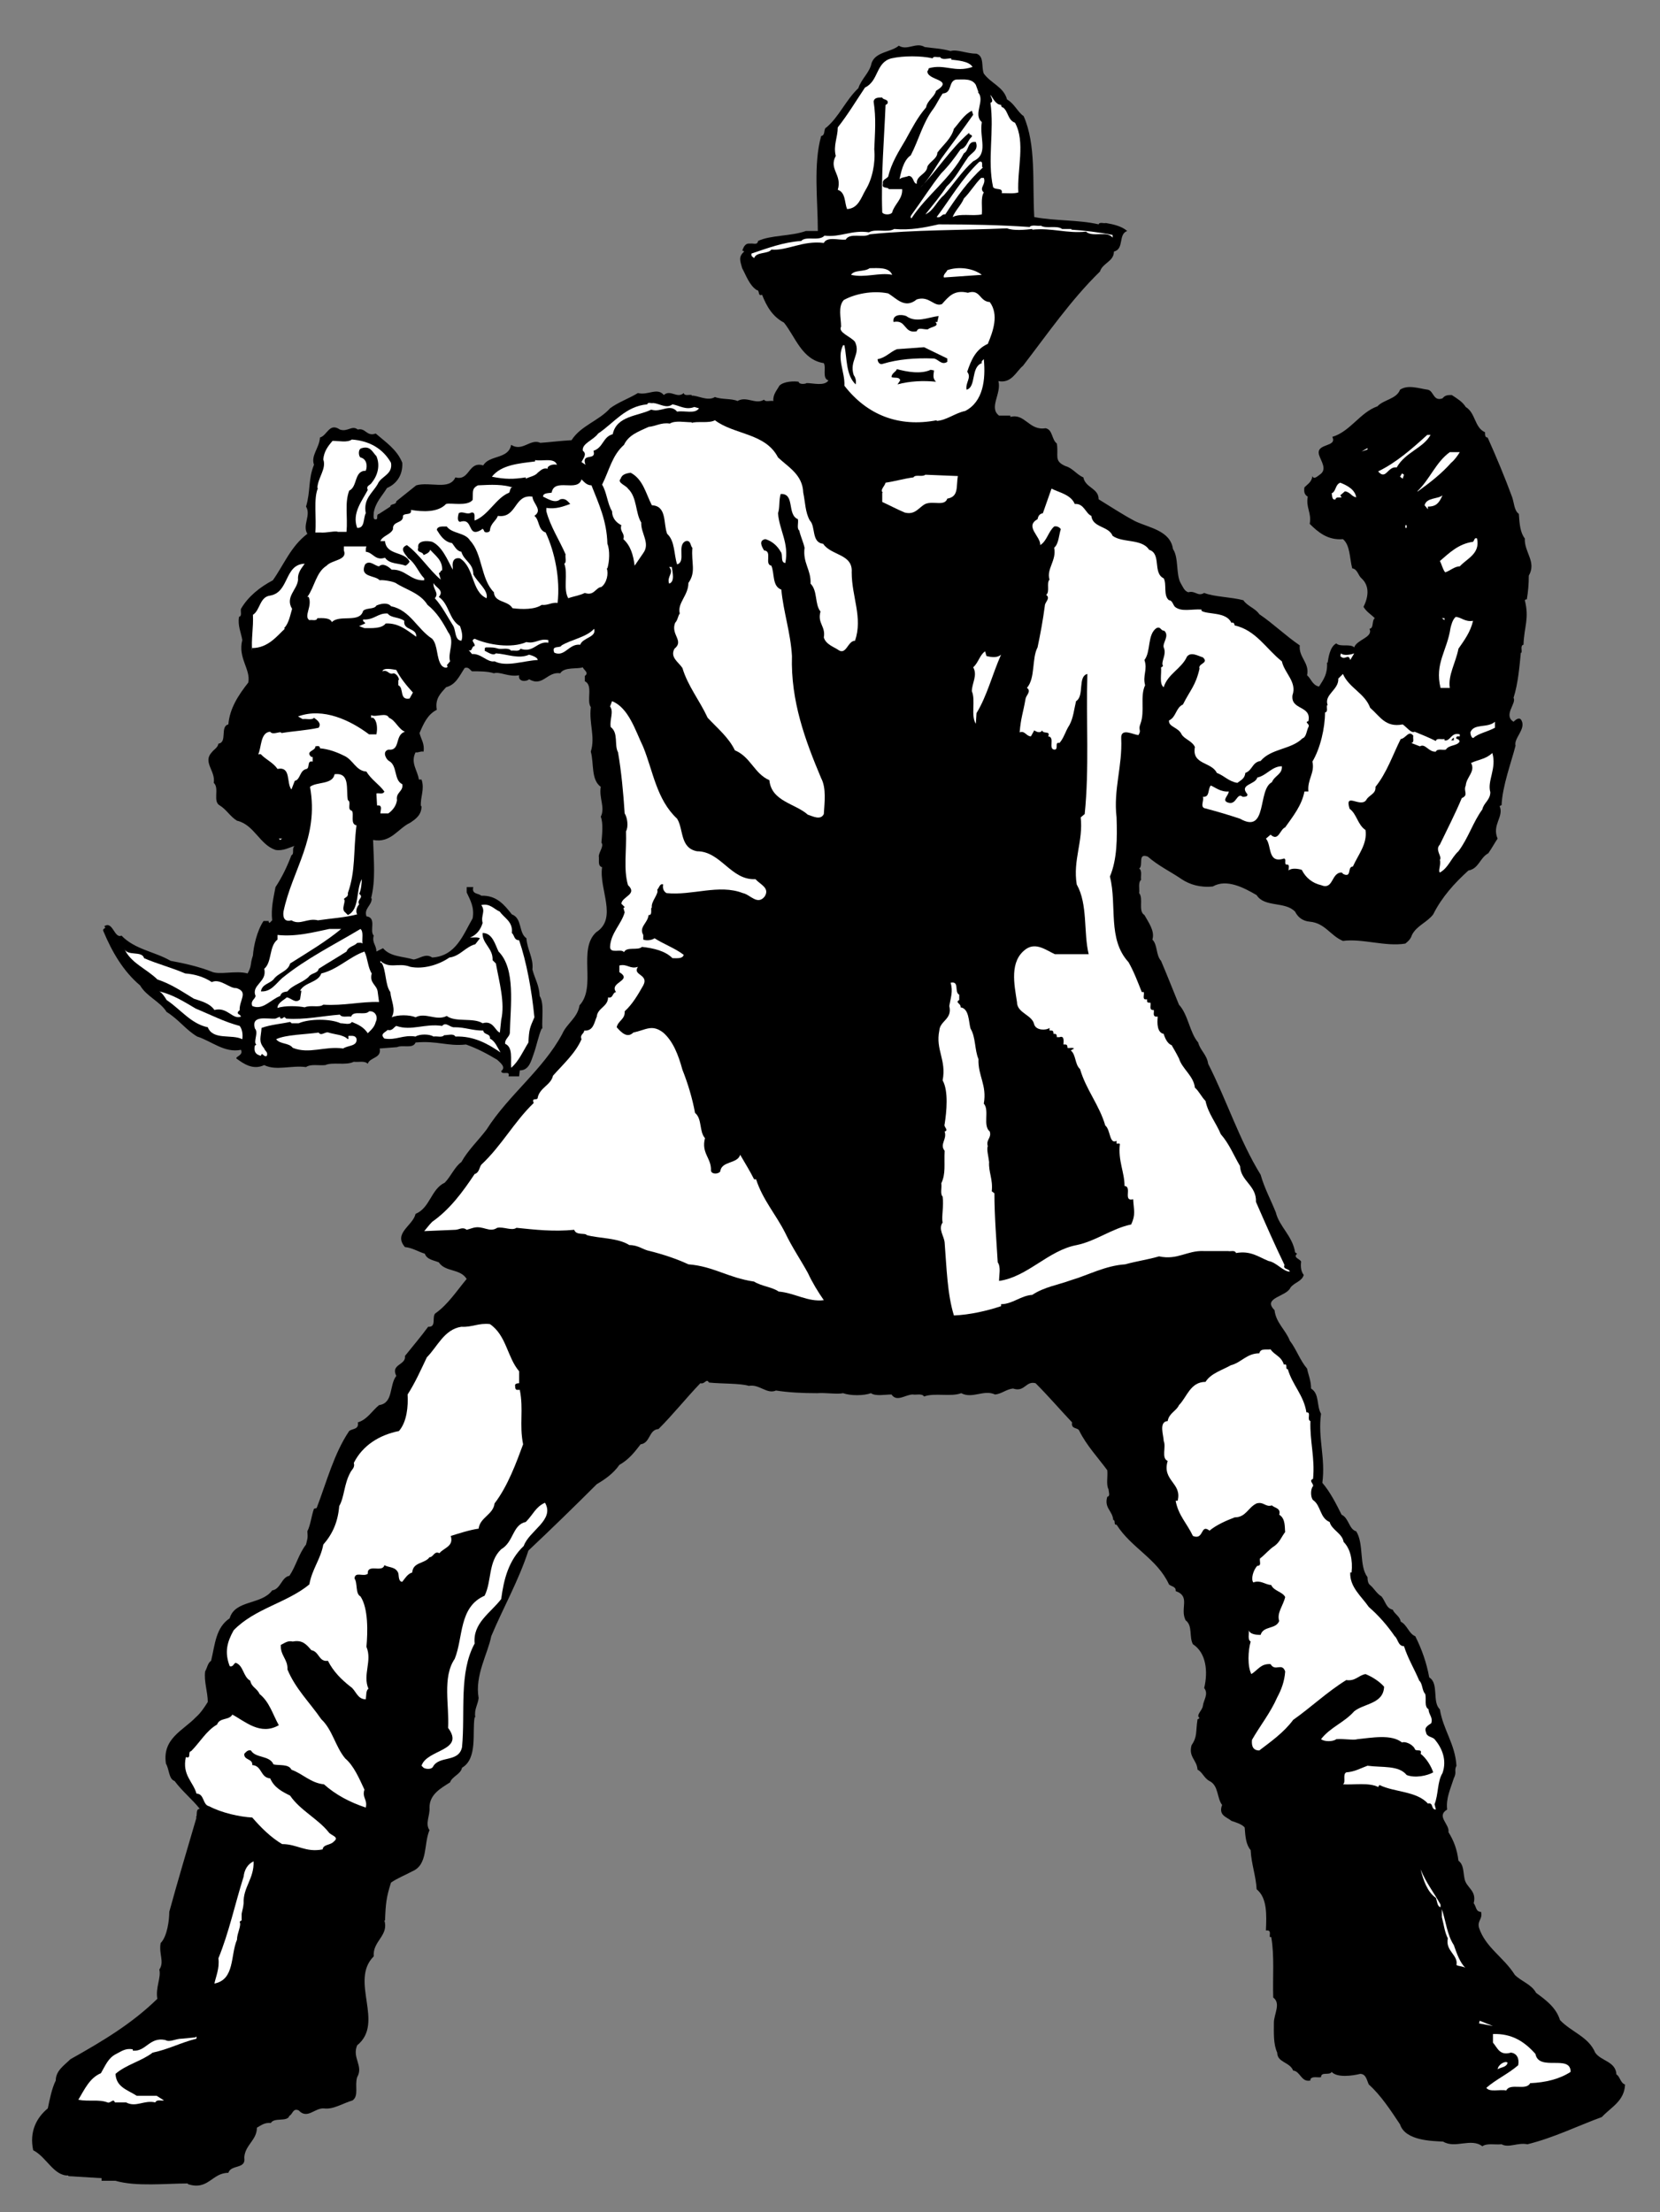 <?xml version="1.0" encoding="UTF-8" standalone="no"?>
<svg
   xmlns:dc="http://purl.org/dc/elements/1.1/"
   xmlns:cc="http://creativecommons.org/ns#"
   xmlns:rdf="http://www.w3.org/1999/02/22-rdf-syntax-ns#"
   xmlns:svg="http://www.w3.org/2000/svg"
   xmlns="http://www.w3.org/2000/svg"
   viewBox="0 0 333.333 444"
   height="444"
   width="333.333"
   xml:space="preserve"
   id="svg2"
   version="1.1"><rect x="0" y="0" width="333.333" height="444" fill="#808080" stroke="none"/><defs
     id="defs6" /><g
     transform="matrix(1.333,0,0,-1.333,0,444)"
     id="g10"><g
       transform="scale(0.1)"
       id="g12"><path
         id="path14"
         style="fill:#000000;fill-opacity:1;fill-rule:nonzero;stroke:none"
         d="m 1393,3260 c 14,-2 24,-2 39,-6 10,3 24,-4 39,-4 12,-4 7,-20 11,-30 11,-15 30,-20 35,-39 11,-6 16,-19 25,-25 19,-43 13,-99 16,-152 31,-6 67,-4 97,-11 1,4 8,1 11,2 12,-2 24,-5 32,-12 -14,-5 -4,-27 -20,-31 0,-15 -17,-17 -21,-30 -44,-43 -79,-94 -116,-142 -10,-8 -17,-27 -37,-23 5,-19 -15,-40 1,-52 h 17 v -2 c 22,6 28,-21 53,-17 11,-2 9,-17 17,-23 3,-19 -5,-26 13,-34 11,-3 17,-13 27,-17 3,-16 23,-16 23,-33 18,-11 36,-23 55,-33 21,-10 53,-14 57,-42 9,-13 4,-39 12,-52 3,-5 5,-11 11,-13 11,3 14,-7 24,-1 15,-6 40,-6 59,-11 6,-9 18,-12 24,-21 22,-15 39,-32 61,-47 -2,-18 15,-26 11,-45 6,-5 8,-15 18,-17 7,11 13,19 12,36 h 1 c 1,6 3,24 13,29 6,-6 21,0 27,-6 4,12 29,15 23,28 7,1 3,12 8,16 -6,6 -12,9 -17,17 7,14 10,31 -3,43 -5,4 -6,14 -14,15 -4,15 -3,35 -14,44 -23,-2 -38,11 -50,23 3,17 -6,24 -3,41 -5,3 -6,7 -5,14 5,5 11,8 12,17 2,-6 8,0 11,2 12,8 2,20 -1,30 -5,18 28,11 20,27 27,8 42,37 68,46 9,10 29,11 34,25 12,8 28,2 42,0 9,-2 8,-18 22,-13 4,5 8,5 14,5 9,-6 16,-10 21,-18 15,-9 13,-31 29,-38 0,-4 0,-8 4,-8 13,-29 26,-60 37,-90 3,-9 3,-20 10,-25 1,-15 2,-28 9,-37 -1,-21 18,-35 6,-56 0,-12 -1,-24 -3,-36 -1,1 -2,0 -3,-1 7,-28 -1,-39 -2,-67 -5,-1 -2,-8 -3,-12 h -1 c -2,-20 -4,-46 -11,-68 5,-8 -16,-26 0,-36 3,3 9,8 12,2 7,-13 -12,-27 -9,-38 -6,-24 -20,-61 -21,-90 -1,1 -2,-1 -3,-1 7,-16 -12,-28 -3,-49 -3,-4 -9,-15 -14,-22 -13,-7 -14,-23 -30,-26 -21,-19 -40,-40 -53,-66 -9,-12 -25,-17 -32,-31 -2,-6 -5,-9 -10,-13 -30,-5 -65,8 -94,4 -19,8 -27,27 -50,29 -11,1 -18,7 -22,15 -15,16 -46,6 -58,25 -19,11 -45,25 -66,13 -19,-2 -35,3 -47,11 -16,11 -35,20 -51,34 -16,6 -6,-14 -13,-18 5,-3 2,-12 3,-17 -5,-4 -2,-14 -3,-20 7,-8 -2,-27 8,-33 6,-11 16,-24 12,-37 8,-8 5,-23 13,-32 9,-21 18,-44 27,-66 14,-15 16,-42 29,-57 3,-12 13,-18 15,-32 28,-55 47,-115 79,-167 6,-21 15,-37 23,-57 5,-21 25,-35 29,-60 l 3,-2 c -7,-6 5,-8 6,-12 -1,-8 0,-15 4,-20 -3,-10 -14,-11 -20,-19 -6,-14 -43,-15 -24,-34 2,-19 17,-30 23,-46 10,-13 15,-29 26,-42 2,-10 6,-18 6,-30 13,-8 8,-26 15,-38 -5,-37 7,-66 2,-104 12,-14 21,-32 29,-48 11,-5 11,-22 22,-25 12,-19 4,-52 17,-69 0,-5 1,-10 4,-12 6,-5 10,-13 17,-17 6,-7 7,-18 17,-20 3,-7 11,-10 12,-18 10,-5 12,-18 22,-22 10,-20 17,-40 21,-62 15,-9 4,-37 16,-48 5,-31 23,-52 25,-85 -4,-8 1,-9 -4,-19 -5,-16 -12,-30 -10,-47 -17,-10 4,-22 2,-34 8,-13 13,-26 15,-43 8,-6 7,-16 9,-26 2,-15 19,-18 14,-38 4,-5 3,-13 11,-13 3,-11 -6,-13 -3,-24 10,-30 37,-44 54,-71 10,-10 25,-14 32,-27 15,-11 30,-22 36,-41 17,-18 43,-25 53,-49 9,-13 31,-13 32,-33 5,-2 6,-13 13,-15 -1,-25 -21,-34 -35,-49 -38,-14 -72,-31 -112,-41 -15,3 -28,-6 -39,0 -10,-1 -22,2 -29,-3 -17,13 -41,-4 -59,7 -16,1 -57,1 -65,26 -14,21 -29,44 -47,60 -3,6 -4,16 -13,16 -12,-3 -35,-6 -43,3 -3,-6 -16,1 -16,-8 -5,-1 -13,2 -16,-3 v -2 c -14,-3 -15,14 -26,15 -5,13 -24,12 -24,27 -6,13 -5,30 -5,45 0,13 11,29 -1,38 -1,30 2,63 -3,91 h -2 c -1,3 2,9 -3,10 h -3 c 1,24 2,49 -14,62 -1,20 -8,38 -9,59 -7,8 -8,20 -9,34 -4,5 -14,8 -20,10 -7,6 -20,8 -14,24 -8,10 -5,29 -19,36 -8,4 -11,14 -18,17 -1,15 -14,19 -9,37 9,13 6,20 9,39 1,0 2,1 3,2 -6,4 4,11 5,18 1,9 9,18 2,27 6,25 3,53 -17,66 -6,11 0,28 -11,36 -9,18 8,36 -15,44 1,7 -7,7 -10,10 -18,39 -57,55 -79,90 -5,-1 -1,7 -5,7 -1,14 -14,18 -9,35 5,1 2,7 2,11 -4,7 -1,19 -2,29 -14,19 -31,37 -42,59 -2,6 -13,2 -11,13 -18,19 -35,39 -55,59 -15,4 -16,-14 -34,-8 -10,-1 -17,-8 -27,-9 -17,8 -34,-7 -51,2 -16,-6 -40,1 -56,-5 -3,5 -12,2 -17,3 -11,0 -24,-12 -32,0 -10,0 -24,-3 -31,2 -11,-4 -31,-4 -42,0 -9,-2 -26,1 -39,0 -22,0 -43,1 -62,4 -14,-6 -25,10 -41,7 -13,4 -40,3 -60,5 -4,7 -6,-3 -13,-1 -22,-23 -41,-47 -63,-69 -15,-1 -12,-21 -27,-23 -10,-13 -18,-23 -32,-31 -9,-13 -22,-22 -34,-29 -33,-33 -69,-68 -103,-100 -15,-46 -38,-86 -56,-129 -5,-26 -25,-59 -19,-93 -1,-10 -7,-17 -5,-29 h -1 c -4,-22 5,-62 -19,-76 -2,-10 -15,-13 -18,-22 -14,-9 -31,-18 -31,-38 1,-12 -7,-24 0,-34 -9,-21 -2,-52 -26,-62 -11,-6 -22,-10 -32,-17 -7,-22 -8,-31 -9,-57 h -1 c 7,-23 -18,-31 -16,-54 -37,-37 17,-100 -25,-134 -8,-19 10,-31 0,-48 -4,-13 3,-28 -7,-35 -14,-4 -29,-14 -43,-12 -14,1 -25,-17 -38,-3 -9,4 -9,-6 -14,-8 -3,-10 -23,-2 -28,-11 -9,1 -14,-3 -21,-7 0,-19 -18,-26 -19,-45 3,-18 -20,-10 -24,-23 -25,0 -30,-27 -61,-17 v 1 c -33,0 -78,-5 -109,4 h -21 v 4 l -50,3 v 1 C 81,54 70,83 50,93 c -6,28 5,49 22,63 3,14 6,30 12,42 0,15 13,23 22,32 48,27 92,53 131,91 -3,17 6,32 3,44 8,12 -1,23 2,40 10,10 13,35 13,47 12,44 29,101 41,142 h -1 c 3,3 -1,13 6,13 -10,13 -27,27 -38,42 -9,3 -8,18 -13,26 -6,38 26,50 45,70 7,6 13,15 18,23 0,15 -6,31 -4,46 3,5 4,13 9,16 6,25 7,50 28,64 8,28 48,20 64,42 13,2 14,20 26,22 10,15 14,33 25,47 2,9 3,9 2,20 5,10 6,23 10,34 l 4,1 c 15,39 26,82 49,116 5,4 15,2 13,13 14,4 22,18 32,26 22,3 15,30 26,44 -9,18 15,16 13,30 12,15 24,29 35,44 14,-1 4,17 12,21 18,13 31,33 46,51 -10,16 -32,10 -42,25 -7,3 -18,4 -21,13 -10,3 -19,9 -30,10 -18,21 12,32 16,50 22,9 23,37 44,47 9,9 15,24 25,31 10,18 26,33 38,49 33,52 85,90 114,144 7,16 23,24 26,43 26,28 -3,84 25,110 33,21 4,65 9,98 -7,2 -4,10 -5,17 1,7 8,15 4,20 1,12 3,29 -1,39 7,14 -3,28 0,45 -15,11 -10,35 -15,53 7,23 -3,42 0,67 -7,10 4,33 -9,39 v 8 c 7,5 -2,9 -3,13 -8,-3 -28,1 -34,-9 -20,3 -26,-21 -47,-9 -4,-4 -17,-4 -15,6 -16,-3 -29,6 -38,3 -9,3 -22,3 -33,3 -3,2 -5,7 -11,5 -8,-12 -13,-25 -28,-29 -8,-9 -17,-17 -14,-34 -14,-7 -20,-21 -26,-35 2,-9 8,-16 6,-28 -5,1 -8,-2 -12,-1 -8,-16 3,-27 5,-41 h 4 c 5,-15 -2,-26 -1,-40 h 1 c 0,-13 -8,-19 -17,-25 -19,-9 -29,-31 -56,-26 1,-32 4,-60 -3,-88 h 1 c 0,-11 -12,-15 -8,-27 16,-2 4,-22 11,-29 -3,-11 4,-14 4,-24 l 10,5 c 11,-13 29,-12 46,-17 9,1 18,10 28,3 36,2 47,35 61,59 3,17 -4,28 -9,39 v 8 h 10 c -3,-11 8,-9 12,-13 23,1 35,-14 46,-28 16,-6 10,-28 22,-36 1,-17 11,-30 9,-47 4,-15 10,-23 11,-40 7,-11 3,-33 4,-49 h -1 c -4,-8 -8,-27 -12,-38 -4,-11 -7,-25 -21,-25 l -1,-9 h -16 c 3,10 -10,1 -11,8 8,6 -2,13 -6,17 -15,9 -30,17 -47,23 -28,-3 -43,6 -76,3 -4,-10 -19,-3 -28,-7 l -26,-2 c 3,-15 -15,-13 -18,-23 -5,5 -14,2 -21,3 -12,-6 -32,0 -43,-5 -10,-1 -22,2 -29,-3 -22,3 -45,-6 -63,3 -17,-8 -31,2 -42,10 -1,3 11,5 7,13 -25,-5 -44,13 -66,20 -17,10 -28,26 -46,37 -10,16 -30,23 -40,40 -25,21 -42,50 -55,81 -3,6 6,4 1,8 13,9 15,-19 26,-14 20,-21 50,-24 74,-38 22,-4 43,-9 61,-16 12,-6 37,2 55,-3 7,13 3,12 8,27 1,14 6,37 16,52 h 8 c -1,-1 0,-2 1,-3 l 4,4 c -2,18 2,34 5,50 10,15 18,32 24,48 5,2 0,11 5,14 -8,-2 -17,-8 -29,-6 -24,8 -32,38 -58,44 -10,6 -16,17 -26,23 -11,6 0,26 -9,34 3,18 -17,31 -3,46 4,5 9,7 10,13 14,2 2,26 15,29 2,24 15,44 30,63 4,20 -16,37 -9,64 -2,12 -7,21 -5,35 5,1 2,8 3,12 11,19 29,33 48,43 17,24 27,51 52,70 -8,13 6,28 -2,41 7,23 3,41 12,63 -5,14 8,25 9,41 11,3 14,23 30,12 12,-4 18,7 27,0 12,3 13,-11 27,-6 15,-13 32,-24 40,-44 1,-19 -9,-32 -23,-38 -8,-13 -17,-21 -20,-37 0,-3 -1,-8 1,-10 8,-2 1,7 7,8 5,3 12,8 17,11 0,5 9,2 9,8 l 30,24 c 21,6 50,-8 59,12 22,-6 19,25 42,18 9,16 38,9 42,31 17,-11 29,10 44,3 15,1 29,3 47,4 14,22 41,29 58,48 12,9 29,15 42,23 15,-4 29,9 39,-3 10,9 20,-6 30,3 1,-5 8,-2 12,-3 v -1 c 8,1 24,-9 35,-2 10,-4 25,-2 34,-6 14,8 27,-6 40,2 2,-4 9,-1 14,-2 -1,10 6,17 9,23 7,7 23,7 29,6 1,-5 12,-3 12,-2 10,0 27,-5 33,4 -10,3 -3,19 -7,26 -33,5 -43,40 -60,61 -17,9 -26,24 -33,42 -7,-3 -3,7 -8,7 -11,7 -16,22 -22,33 -3,11 -6,17 3,25 -1,1 -2,2 -3,1 2,5 4,12 12,11 4,1 11,-3 12,4 19,9 50,7 72,15 h 18 c 0,46 -7,100 5,143 7,1 3,11 8,13 19,16 29,41 48,59 5,15 17,23 20,38 6,17 29,16 41,26 13,-8 26,6 39,-2" /><path
         id="path16"
         style="fill:#ffffff;fill-opacity:1;fill-rule:nonzero;stroke:none"
         d="m 1405,3243 c 1,4 7,1 11,2 3,-5 12,-2 17,-2 v -2 c 8,-1 27,-2 32,-11 -27,-9 -42,5 -66,-2 0,-1 -1,-4 -2,-4 -1,-15 42,-12 13,-30 -2,-9 -13,-14 -15,-25 -13,-15 -21,-31 -31,-49 -10,-17 -21,-34 -26,-55 -3,-4 -9,-4 -8,-11 -2,-8 7,-4 9,-8 h 20 c 1,-15 -12,-23 -15,-35 -2,-4 -13,-4 -15,0 -2,55 3,112 5,162 1,0 2,1 3,2 2,7 -7,5 -8,9 -6,0 -12,0 -13,-6 4,-26 2,-46 1,-72 2,-20 -3,-45 -13,-61 -7,-12 -11,-28 -28,-29 -4,10 -2,25 -14,29 7,23 -14,31 -3,51 -4,16 3,28 3,43 15,19 27,39 41,60 21,10 16,38 40,44 18,4 44,4 62,0" /><path
         id="path18"
         style="fill:#ffffff;fill-opacity:1;fill-rule:nonzero;stroke:none"
         d="m 1470,3203 4,-11 h -1 c 12,-12 -8,-33 6,-45 -4,-25 11,-48 -13,-59 -17,-15 -29,-34 -44,-51 -11,-9 -15,-23 -28,-29 11,14 23,28 32,42 13,12 21,28 31,42 5,9 18,11 13,25 -13,2 -10,-13 -18,-17 -20,-38 -56,-63 -79,-98 -3,2 0,5 2,8 14,19 27,40 43,60 11,11 20,23 29,36 10,3 10,13 17,19 1,4 -5,2 -4,6 -29,-25 -49,-58 -74,-83 15,14 24,34 37,51 14,19 29,39 43,59 l -2,6 c -11,-5 -19,-18 -27,-27 -4,-15 -16,-24 -25,-36 0,-9 -11,-13 -15,-21 -1,-12 -17,-13 -16,-26 -6,1 -4,11 -12,12 -4,-2 -11,-2 -14,-5 2,8 5,28 17,36 12,23 18,49 34,70 5,7 9,16 14,23 15,1 8,18 20,21 12,0 24,2 30,-8" /><path
         id="path20"
         style="fill:#ffffff;fill-opacity:1;fill-rule:nonzero;stroke:none"
         d="m 1508,3173 c 0,-2 1,-4 3,-4 8,-6 7,-19 18,-23 16,-29 3,-70 5,-105 -7,-2 -16,-1 -25,-1 2,9 -9,4 -13,9 -9,41 2,84 -4,127 6,2 0,9 0,12 4,-5 8,-15 16,-15" /><path
         id="path22"
         style="fill:#ffffff;fill-opacity:1;fill-rule:nonzero;stroke:none"
         d="m 1481,3079 c -23,-21 -40,-45 -57,-71 -6,1 -6,-6 -13,-4 21,28 38,58 64,83 8,3 2,-10 6,-8" /><path
         id="path24"
         style="fill:#ffffff;fill-opacity:1;fill-rule:nonzero;stroke:none"
         d="m 1482,3063 c 4,-10 -8,-15 0,-22 -5,-8 -2,-22 -3,-33 -14,-3 -32,2 -44,-4 4,10 13,18 17,28 10,10 16,21 26,31 h 4" /><path
         id="path26"
         style="fill:#ffffff;fill-opacity:1;fill-rule:nonzero;stroke:none"
         d="m 1551,2989 c 3,4 12,1 17,2 8,-5 24,1 32,-5 h 14 v -1 c 17,-1 43,-4 62,-8 v -4 c -8,11 -30,0 -40,9 -29,-3 -51,6 -81,3 v 1 c -9,-1 -28,-3 -38,1 -68,-3 -140,-2 -207,-9 -9,-6 -30,3 -36,-8 -11,-1 -28,5 -33,-5 -32,4 -55,-12 -79,-10 -5,-7 -23,-3 -26,-13 -1,2 -5,2 -4,7 24,8 47,17 75,19 7,8 27,-1 35,8 24,-3 41,9 67,5 10,6 28,-1 38,5 25,-2 45,2 67,7 45,0 95,-1 137,-4" /><path
         id="path28"
         style="fill:#ffffff;fill-opacity:1;fill-rule:nonzero;stroke:none"
         d="m 1344,2917 c -19,4 -41,-5 -62,0 5,8 20,4 28,10 13,0 29,2 34,-10" /><path
         id="path30"
         style="fill:#ffffff;fill-opacity:1;fill-rule:nonzero;stroke:none"
         d="m 1479,2917 -57,-4 c -2,4 4,8 5,11 17,6 39,3 52,-7" /><path
         id="path32"
         style="fill:#ffffff;fill-opacity:1;fill-rule:nonzero;stroke:none"
         d="m 1381,2880 c 19,6 26,-12 38,-7 10,11 18,22 39,17 19,6 17,-13 33,-14 14,-19 5,-44 -3,-63 -18,-8 -25,-24 -31,-42 7,-9 -3,-16 -1,-27 15,4 6,34 23,40 -1,3 1,4 3,6 3,-31 -1,-64 -28,-78 -15,-3 -28,-14 -43,-15 v 1 c -57,-11 -105,8 -139,52 1,21 -12,41 -2,61 h 2 c 4,-19 2,-45 17,-59 1,5 0,10 -3,14 -7,22 11,31 2,50 -6,8 -26,14 -21,23 0,13 -5,30 4,40 16,9 43,15 67,10 12,-7 25,-24 43,-9" /><path
         id="path34"
         style="fill:#000000;fill-opacity:1;fill-rule:nonzero;stroke:none"
         d="m 1414,2855 -2,-9 h -3 c 7,-7 -7,-7 -11,-11 -6,-1 -15,4 -17,-3 -20,-4 -15,18 -35,14 -2,11 11,12 19,9 15,-11 33,-2 49,0" /><path
         id="path36"
         style="fill:#000000;fill-opacity:1;fill-rule:nonzero;stroke:none"
         d="m 1427,2786 c -9,-6 -14,5 -21,5 -27,1 -53,-1 -76,-8 -5,-2 -8,3 -8,7 12,2 19,11 29,15 l 41,3 35,-17 v -5" /><path
         id="path38"
         style="fill:#000000;fill-opacity:1;fill-rule:nonzero;stroke:none"
         d="m 1402,2774 5,-1 c -1,-8 -2,-12 3,-17 -19,2 -40,1 -58,-4 l 4,6 c -1,6 -9,3 -13,5 0,6 7,8 8,12 15,-4 36,-8 51,-1" /><path
         id="path40"
         style="fill:#ffffff;fill-opacity:1;fill-rule:nonzero;stroke:none"
         d="m 1013,2722 c 11,-2 20,-9 33,-4 l 7,-2 c -6,-9 -22,-3 -33,-5 -11,13 -24,-2 -39,3 -20,-10 -52,-9 -58,-37 -15,-4 -14,-20 -29,-25 5,-16 -19,-2 -12,-21 l -6,4 c 2,5 9,12 2,17 -2,11 16,16 23,26 24,16 41,41 74,44 1,4 6,1 9,2 10,-1 20,-9 29,-2" /><path
         id="path42"
         style="fill:#ffffff;fill-opacity:1;fill-rule:nonzero;stroke:none"
         d="m 1172,2642 c 16,-15 37,-26 38,-53 3,-14 3,-30 10,-42 9,-9 2,-33 20,-35 12,-18 45,-15 43,-43 0,-37 17,-68 5,-103 -11,0 -13,-22 -25,-14 -5,4 -19,8 -22,19 3,17 -10,21 -5,39 -9,11 -4,31 -15,42 1,21 -12,31 -9,54 -2,9 -6,17 -8,26 -4,3 -1,11 -2,17 -17,7 -4,39 -26,38 -3,-10 -1,-20 -4,-29 2,-26 17,-45 11,-75 -8,1 -3,13 -7,17 -5,9 -13,16 -23,19 -11,-2 -5,-12 -2,-17 13,-1 0,-21 11,-23 5,-12 1,-31 15,-36 3,-33 14,-65 16,-100 -2,-68 20,-127 44,-184 8,-15 5,-37 4,-54 -5,-10 -17,-3 -24,-1 -19,17 -55,20 -58,52 -23,10 -28,35 -52,45 -9,19 -26,33 -41,49 -12,26 -30,48 -38,75 -6,9 -19,16 -12,29 15,12 -6,21 1,39 4,4 4,10 7,14 -4,16 13,27 13,46 12,17 4,30 6,53 -3,2 -2,12 -10,10 -14,-6 1,-31 -13,-35 -5,15 -3,35 -15,46 -6,15 0,42 -23,43 -9,17 -13,39 -32,49 -6,-1 -13,-2 -15,-9 -6,-6 8,-10 11,-15 14,-13 11,-37 20,-51 -1,-16 14,-31 3,-46 l -13,-19 c -2,16 -6,30 -17,40 3,9 -6,11 -3,21 -8,4 -14,11 -14,21 -7,11 -8,29 -15,40 11,22 15,44 33,60 7,15 22,20 37,27 11,1 19,7 32,5 8,5 22,2 33,2 v -1 c 8,3 26,-1 35,4 29,-22 76,-19 95,-56" /><path
         id="path44"
         style="fill:#ffffff;fill-opacity:1;fill-rule:nonzero;stroke:none"
         d="m 2155,2676 c -11,-20 -38,-26 -51,-49 -14,2 -16,-20 -28,-6 27,13 51,34 74,55 h 5" /><path
         id="path46"
         style="fill:#ffffff;fill-opacity:1;fill-rule:nonzero;stroke:none"
         d="m 589,2634 c 3,-18 -15,-20 -20,-32 -8,-14 -22,-22 -18,-44 -4,-7 -1,-23 -13,-22 -8,22 7,40 16,57 -3,7 4,7 6,11 9,11 13,26 7,40 -6,6 -9,16 -22,12 -6,-1 -5,-12 -2,-14 9,-2 11,-12 8,-20 -18,0 -12,-24 -25,-30 -7,-19 -2,-39 -4,-62 h -13 c -4,2 -17,-2 -27,-1 h -7 c 2,22 -3,51 4,67 h -1 c 1,16 14,29 9,43 1,12 7,20 14,28 10,0 22,-3 29,2 27,-2 47,-14 59,-35" /><path
         id="path48"
         style="fill:#ffffff;fill-opacity:1;fill-rule:nonzero;stroke:none"
         d="m 2051,2651 9,5 v -2 z" /><path
         id="path50"
         style="fill:#ffffff;fill-opacity:1;fill-rule:nonzero;stroke:none"
         d="m 2199,2650 c -3,-5 -8,-12 -13,-16 -14,-16 -32,-30 -50,-43 h -1 c 19,18 28,44 49,59 h 15" /><path
         id="path52"
         style="fill:#ffffff;fill-opacity:1;fill-rule:nonzero;stroke:none"
         d="m 839,2631 c -5,1 -11,0 -14,-4 v -2 c -7,2 -11,-3 -15,-6 -4,-5 -12,-6 -18,-9 v 2 c -19,-3 -31,-3 -51,1 14,18 41,20 65,23 v 2 c 12,-2 29,4 33,-7" /><path
         id="path54"
         style="fill:#ffffff;fill-opacity:1;fill-rule:nonzero;stroke:none"
         d="m 2113,2610 -4,3 3,5 3,-2 -2,-6" /><path
         id="path56"
         style="fill:#ffffff;fill-opacity:1;fill-rule:nonzero;stroke:none"
         d="m 1443,2614 c -3,-15 2,-31 -16,-34 -4,-12 -21,-3 -33,-8 -10,-5 -15,-17 -31,-13 -12,5 -23,11 -34,16 v 14 h 1 c -5,4 3,10 4,15 14,2 27,6 42,8 3,5 13,0 18,4 l 49,-2" /><path
         id="path58"
         style="fill:#ffffff;fill-opacity:1;fill-rule:nonzero;stroke:none"
         d="m 891,2600 c 11,-28 23,-53 24,-88 4,-10 3,-27 0,-37 h -1 c 3,-8 0,-22 -8,-28 -9,-1 -11,-14 -25,-9 -8,-4 -17,-5 -25,-8 -8,14 0,37 -6,52 4,2 1,10 2,14 -9,21 -23,42 -29,65 v 5 c 15,-2 25,2 36,6 -4,4 -7,9 -15,7 -8,-7 -19,1 -26,4 0,6 9,5 13,6 4,23 39,0 45,20 4,-4 8,-9 15,-9" /><path
         id="path60"
         style="fill:#ffffff;fill-opacity:1;fill-rule:nonzero;stroke:none"
         d="m 2043,2582 c -7,1 -9,8 -17,9 l -7,-6 2,-3 c -3,-1 -7,1 -9,-2 v -1 c -6,-2 -5,6 -6,9 7,3 5,13 13,16 10,-4 22,-10 24,-22" /><path
         id="path62"
         style="fill:#ffffff;fill-opacity:1;fill-rule:nonzero;stroke:none"
         d="m 774,2596 c -6,3 -5,-4 -7,-7 -20,-8 -31,-34 -52,-42 -1,5 2,13 -5,12 -7,-4 -13,3 -19,-1 -1,-4 -3,-12 2,-13 21,7 10,-25 32,-12 3,4 4,-2 5,-3 3,-2 8,0 8,2 1,11 9,14 12,22 29,-4 24,33 52,29 1,-11 16,-20 3,-29 8,-6 5,-21 17,-25 14,-30 22,-70 18,-106 -10,1 -14,-4 -24,-3 -10,-7 -29,-7 -44,-5 -7,12 -27,8 -28,24 -20,20 -17,58 -36,78 -7,12 -27,10 -35,21 -6,0 -14,1 -15,-5 5,-8 11,-18 23,-20 4,-5 7,-12 14,-13 4,-14 18,-17 18,-34 6,-12 23,-24 20,-36 -23,10 -18,46 -40,60 -10,2 -12,-6 -11,-13 v -4 c -8,15 -16,35 -31,42 -8,2 -23,2 -21,-9 -3,-8 7,-5 8,-11 2,1 9,3 10,8 8,-9 19,-16 18,-31 -3,0 -2,-4 -5,-4 l 3,-10 c -17,14 -32,38 -51,52 -13,-5 -1,-15 2,-20 11,-7 15,-21 24,-30 v -3 c -21,-1 -28,17 -49,16 -4,4 -13,11 -19,5 -7,1 -14,10 -21,3 -9,-20 15,-16 22,-24 3,1 18,-1 24,-4 15,-10 37,-15 48,-33 14,-11 23,-26 31,-41 11,-14 -1,-31 3,-44 l -5,-6 1,-1 c 1,-4 -6,-3 -9,1 -8,11 -5,30 -14,40 -23,15 -33,43 -62,49 -5,6 -15,4 -22,1 -3,-6 -15,-3 -20,-8 -5,-19 -36,-5 -47,-17 -3,7 -14,6 -22,6 -1,-5 -8,-2 -12,-3 -9,6 5,21 -1,35 h -2 c 11,15 13,37 29,47 8,9 32,8 26,23 v 6 h 34 c -1,-2 -1,-5 -1,-8 11,-1 14,-14 29,-9 7,-10 21,-8 31,-12 3,2 4,3 6,6 -7,16 -35,9 -37,31 h -7 c 3,8 16,10 19,18 -1,13 16,8 15,20 2,5 14,0 12,9 18,-3 41,-4 53,9 8,2 32,-4 40,6 1,12 -2,17 8,22 19,1 39,2 54,-4" /><path
         id="path64"
         style="fill:#ffffff;fill-opacity:1;fill-rule:nonzero;stroke:none"
         d="m 1619,2572 c 14,1 16,-14 25,-18 2,-18 26,-15 32,-30 15,-11 44,-4 55,-21 19,-6 5,-35 22,-43 5,-9 -1,-26 8,-33 5,0 6,-7 9,-10 10,-8 25,-3 40,-4 v -2 c 10,-6 37,-1 45,-18 4,1 4,-1 5,-4 32,-7 48,-36 71,-54 4,-18 23,-31 16,-51 -3,-23 29,-15 24,-39 -7,-2 3,-4 0,-9 -3,-6 -3,-15 -9,-17 -17,-17 -47,-15 -63,-34 -13,-2 -12,-14 -23,-18 -1,-9 -7,-11 -12,-15 -13,2 -20,11 -31,15 -8,17 -38,12 -33,39 -4,9 -16,12 -20,19 -5,11 -20,11 -19,21 11,5 10,19 21,24 11,22 19,28 25,54 -3,8 15,8 5,17 -7,2 -18,9 -24,1 -8,-18 -29,-26 -35,-46 -7,5 -3,20 -4,30 1,0 2,1 3,2 -4,6 6,17 1,28 -2,7 9,17 1,25 -6,0 -5,7 -12,4 -14,-10 -8,-35 -18,-48 5,-15 -3,-23 1,-38 -8,-17 0,-39 -7,-58 -4,-10 2,-9 -3,-17 -7,0 -27,12 -26,-5 2,-42 -12,-77 -7,-119 1,-31 1,-63 -10,-89 11,-44 -4,-94 28,-129 8,-14 14,-30 20,-45 h 3 c 1,-4 -2,-10 2,-11 h 3 c 0,-2 -1,-5 3,-5 h 2 c 1,-4 -2,-10 3,-11 h 2 c 1,-3 -2,-9 3,-10 h 3 c -1,-10 -1,-24 9,-26 2,-7 6,-15 12,-17 4,-7 7,-12 11,-20 5,-16 22,-26 24,-44 6,-5 10,-14 16,-20 4,-19 16,-33 23,-50 13,-15 19,-31 29,-48 1,-23 25,-29 24,-54 14,-32 28,-64 43,-95 -3,-7 7,-5 8,-10 -10,0 -20,14 -32,16 -15,6 -27,16 -49,12 -2,5 -8,2 -12,3 -7,0 -25,0 -37,0 -25,1 -39,-14 -67,-8 -17,-5 -33,-7 -51,-12 -30,-2 -55,-16 -82,-24 -19,-7 -40,-10 -58,-22 -17,-1 -30,-14 -47,-14 v -3 c -21,-7 -47,-13 -71,-14 -10,32 -11,72 -14,110 -1,10 -10,20 -3,30 -2,8 2,25 0,39 -4,4 -1,13 -2,20 7,15 4,28 5,49 -8,10 4,17 0,29 7,2 -2,7 0,11 3,19 6,50 -3,66 6,31 -11,46 -5,75 1,15 20,17 15,37 2,12 6,22 2,35 14,3 5,-14 13,-18 v -8 c -7,-4 3,-5 2,-11 13,-2 12,-21 15,-32 8,-13 6,-32 12,-46 -1,-25 13,-39 8,-67 9,-10 -2,-33 9,-42 3,-10 -6,-12 -3,-22 -2,-5 1,-15 2,-24 -1,-15 6,-26 4,-44 l 4,-3 c 0,-34 3,-71 5,-104 5,-7 2,-19 2,-28 43,6 74,46 117,54 29,6 53,25 82,31 7,15 4,21 3,38 -16,-4 -1,19 -13,20 0,21 -10,38 -7,63 -1,2 -3,0 -5,1 v 4 c -11,-6 -9,17 -17,23 -9,31 -29,54 -38,85 -8,7 -6,22 -14,28 l 5,3 c -3,2 -7,0 -10,1 0,2 0,5 -3,5 h -3 c 0,4 2,14 -6,11 h -4 c 0,2 0,5 -3,5 h -2 c 0,2 0,5 -3,5 h -3 v 4 c -5,-4 -20,-4 -23,5 -3,15 -26,17 -26,34 -4,26 -12,62 14,80 15,10 30,-2 43,-8 h 51 c -8,33 -1,75 -18,105 -6,37 10,65 6,101 l 6,5 c 7,68 2,141 4,211 -15,-4 -4,-33 -17,-41 -3,-12 -4,-25 -10,-36 -6,-9 -8,-19 -15,-27 -8,2 -1,-9 -7,-10 -11,0 1,19 -10,20 4,9 -8,3 -9,9 -3,-5 -9,-2 -12,0 l -5,-9 c -7,0 -9,9 -17,6 2,23 5,28 9,51 1,5 9,11 2,16 13,15 7,44 16,61 4,19 8,40 11,63 0,5 9,11 2,16 6,5 0,18 5,23 -5,16 11,29 7,48 7,6 7,19 10,28 -2,3 -6,5 -10,4 -9,-8 -11,-22 -21,-28 1,13 -24,28 -4,39 1,5 3,8 8,9 l 13,37 c 12,-6 29,-9 35,-23" /><path
         id="path66"
         style="fill:#ffffff;fill-opacity:1;fill-rule:nonzero;stroke:none"
         d="m 2173,2585 c -5,-11 -9,-17 -22,-17 v -4 l -5,6 c 3,12 20,9 27,15" /><path
         id="path68"
         style="fill:#ffffff;fill-opacity:1;fill-rule:nonzero;stroke:none"
         d="m 2119,2536 h -2 v 4 h 2 v -4" /><path
         id="path70"
         style="fill:#ffffff;fill-opacity:1;fill-rule:nonzero;stroke:none"
         d="m 2225,2520 c 5,-23 -15,-30 -26,-42 -8,0 -15,-7 -22,-9 -4,5 -5,12 -8,17 14,12 28,26 50,29 2,2 2,7 6,5" /><path
         id="path72"
         style="fill:#ffffff;fill-opacity:1;fill-rule:nonzero;stroke:none"
         d="m 459,2482 c -4,-6 -11,-13 -10,-24 -1,-15 -20,-26 -9,-44 -3,-10 -5,-22 -12,-29 l 1,-1 c -11,-10 -25,-29 -49,-29 v -4 c -2,15 2,35 1,54 11,7 10,27 26,29 29,5 21,47 52,48" /><path
         id="path74"
         style="fill:#ffffff;fill-opacity:1;fill-rule:nonzero;stroke:none"
         d="m 1012,2477 c 1,-8 5,-22 -4,-25 -4,11 8,16 0,25 h 4" /><path
         id="path76"
         style="fill:#ffffff;fill-opacity:1;fill-rule:nonzero;stroke:none"
         d="m 661,2432 c 16,-11 15,-34 32,-44 2,-6 5,-15 2,-22 -10,1 -8,14 -12,22 -9,14 -17,30 -28,42 7,8 -3,13 -2,23 3,-7 17,-11 8,-21" /><path
         id="path78"
         style="fill:#ffffff;fill-opacity:1;fill-rule:nonzero;stroke:none"
         d="m 609,2396 c -2,-15 19,-10 18,-24 -13,9 -26,21 -46,20 -6,-8 -21,-7 -32,-7 l -8,3 9,4 c 0,3 -4,2 -3,6 17,-1 22,10 37,9 5,-7 17,-5 25,-11" /><path
         id="path80"
         style="fill:#ffffff;fill-opacity:1;fill-rule:nonzero;stroke:none"
         d="m 2219,2396 c -4,-17 -13,-29 -22,-42 -4,-21 -16,-40 -13,-59 h -14 c -9,37 10,56 15,90 1,4 3,13 8,17 9,-1 14,-8 26,-6" /><path
         id="path82"
         style="fill:#ffffff;fill-opacity:1;fill-rule:nonzero;stroke:none"
         d="m 2176,2397 -4,3 h 4 z" /><path
         id="path84"
         style="fill:#ffffff;fill-opacity:1;fill-rule:nonzero;stroke:none"
         d="m 874,2360 c -17,2 -23,-19 -39,-12 -5,12 9,6 11,11 15,9 37,12 49,25 4,-13 -17,-13 -21,-24" /><path
         id="path86"
         style="fill:#ffffff;fill-opacity:1;fill-rule:nonzero;stroke:none"
         d="m 793,2364 c 14,-3 19,6 33,3 v -4 c -17,3 -22,-16 -42,-9 -2,-5 -10,-2 -14,-3 -4,5 -13,2 -19,3 -7,2 -8,2 -19,2 -3,-1 -1,-3 -2,-5 6,-3 13,-8 17,-4 17,-1 34,-9 50,-2 4,-1 13,-4 13,-8 -21,-1 -47,-11 -65,-2 -11,-2 -20,12 -34,11 l -5,6 c 6,-3 4,6 9,6 1,5 -7,8 0,11 20,-9 55,-15 78,-5" /><path
         id="path88"
         style="fill:#ffffff;fill-opacity:1;fill-rule:nonzero;stroke:none"
         d="m 1486,2343 c 8,-2 16,-3 22,2 -13,-29 -21,-62 -37,-88 l -1,-16 c -8,12 0,35 -6,49 0,12 9,24 2,36 8,7 10,19 18,24 l 2,-7" /><path
         id="path90"
         style="fill:#ffffff;fill-opacity:1;fill-rule:nonzero;stroke:none"
         d="m 2040,2347 -6,-10 c -3,11 -8,-2 -15,6 l 1,4 c 4,-4 15,-2 20,0" /><path
         id="path92"
         style="fill:#ffffff;fill-opacity:1;fill-rule:nonzero;stroke:none"
         d="m 622,2288 -5,-9 c -16,-3 -8,16 -17,20 v 8 h 1 c 0,3 -3,9 -8,10 -8,-3 -8,6 -17,3 2,6 15,3 21,2 6,-12 15,-23 25,-34" /><path
         id="path94"
         style="fill:#ffffff;fill-opacity:1;fill-rule:nonzero;stroke:none"
         d="m 2064,2265 c 15,-13 23,-30 49,-25 6,-4 13,-14 18,-11 10,-4 22,-9 32,-14 1,5 8,2 13,3 v -2 c 9,-2 10,13 23,9 v -3 h -4 c -5,-5 4,-3 3,-7 h 1 c -3,-8 -16,-5 -21,-13 -5,-1 -13,2 -15,-3 -11,-1 -16,13 -24,8 l -13,5 c 5,1 2,7 3,11 -7,9 -11,-4 -19,-5 -12,-24 -21,-51 -38,-72 1,-11 -10,-12 -14,-20 -9,-12 -33,13 -25,-13 11,-8 12,-24 24,-32 3,-21 -11,-37 -19,-55 -9,0 -1,-18 -15,-11 0,1 -1,1 -2,2 -16,0 -12,-27 -31,-19 -13,3 -23,11 -29,23 -6,2 -16,3 -20,-1 0,3 2,9 -2,9 -6,-1 0,9 -5,9 -25,-8 -18,20 -27,30 l 7,6 c 12,-11 14,8 22,11 12,17 25,33 29,54 h 6 c -2,18 10,28 6,45 12,20 19,51 19,74 5,1 2,7 3,11 h 1 c -6,16 17,23 16,40 l 7,7 c 9,-21 33,-29 41,-51" /><path
         id="path96"
         style="fill:#000000;fill-opacity:1;fill-rule:nonzero;stroke:none"
         d="m 1076,2282 9,-16 -9,16" /><path
         id="path98"
         style="fill:#ffffff;fill-opacity:1;fill-rule:nonzero;stroke:none"
         d="m 969,2206 c 15,-37 20,-79 51,-108 10,-16 4,-44 30,-49 36,0 51,-44 88,-42 7,-8 22,-13 14,-26 -11,-14 -22,3 -33,5 -36,14 -76,-4 -115,0 -5,3 -6,8 -5,13 -5,2 -6,-5 -9,-8 3,-6 -10,-18 -8,-27 -3,1 2,-12 -5,-11 -1,-12 -15,-18 -8,-30 v -7 c 5,-2 13,-1 17,2 14,-9 31,-15 44,-25 -2,-6 -9,-5 -17,-5 -11,11 -28,15 -46,17 -6,-6 -23,1 -27,-8 -4,6 -21,-3 -21,8 1,21 17,34 22,52 l -2,7 c 1,-1 1,0 2,1 l -5,5 c 1,11 25,14 10,28 -7,24 -2,52 -3,81 4,7 2,21 -2,27 -2,31 -5,63 -10,92 -6,11 1,29 -11,38 -2,11 5,23 -1,31 l 3,8 c 25,-10 35,-44 47,-69" /><path
         id="path100"
         style="fill:#ffffff;fill-opacity:1;fill-rule:nonzero;stroke:none"
         d="m 556,2225 h 11 c 2,9 1,21 -5,25 h -3 v 4 c 7,-4 23,5 27,-4 10,-4 14,-17 24,-21 -16,-5 -6,-29 -25,-27 -10,-3 -3,-15 1,-17 13,-7 7,-29 20,-35 2,-11 -10,-12 -8,-24 -1,-8 -6,-15 -13,-20 h -12 c 0,4 3,11 -2,12 h -3 l -1,18 c 4,1 10,-2 12,3 -8,11 -20,18 -27,30 -16,1 -20,18 -34,24 -10,5 -23,10 -36,11 0,5 -5,3 -7,3 1,-7 -16,-7 -6,-16 h 2 v -7 c -9,2 -4,-9 -9,-11 -11,-2 -9,-16 -18,-18 l -5,-13 c -8,10 0,35 -21,31 -6,9 -17,14 -24,21 -1,2 -3,1 -5,1 5,10 3,33 18,34 4,-6 16,2 17,-2 18,3 38,4 56,8 5,7 -3,12 -7,15 -3,-4 -12,-1 -17,-2 l -7,4 c 38,14 79,-6 107,-27" /><path
         id="path102"
         style="fill:#ffffff;fill-opacity:1;fill-rule:nonzero;stroke:none"
         d="m 2252,2235 c -11,-6 -26,-9 -32,-15 -3,-2 -5,5 -5,8 5,14 26,6 37,16 v -9" /><path
         id="path104"
         style="fill:#000000;fill-opacity:1;fill-rule:nonzero;stroke:none"
         d="m 2190,2216 h -4 c 1,1 3,4 4,4 v -4" /><path
         id="path106"
         style="fill:#ffffff;fill-opacity:1;fill-rule:nonzero;stroke:none"
         d="m 2245,2138 c 0,-12 -10,-16 -12,-26 -14,-19 -21,-43 -36,-63 -11,-10 -15,-25 -28,-32 -3,2 2,12 0,19 4,5 -8,15 0,23 11,23 23,46 33,70 11,5 2,10 6,19 1,13 15,21 8,34 11,5 23,6 32,15 7,-23 -8,-42 -3,-59" /><path
         id="path108"
         style="fill:#ffffff;fill-opacity:1;fill-rule:nonzero;stroke:none"
         d="m 1931,2177 c 1,-12 -11,-14 -15,-24 -22,-11 -6,-79 -48,-55 -18,6 -35,11 -54,16 -6,3 0,11 -2,17 11,-1 7,12 12,17 7,-3 15,-10 27,-9 0,-6 -12,-14 0,-17 12,-3 12,16 21,9 3,0 8,0 7,4 -13,15 12,14 15,25 14,3 22,17 37,17" /><path
         id="path110"
         style="fill:#ffffff;fill-opacity:1;fill-rule:nonzero;stroke:none"
         d="m 524,2126 c 6,-3 -2,-14 6,-16 4,-5 -3,-20 7,-22 -5,-40 -1,-68 -13,-102 1,-6 -4,-6 -6,-9 4,-3 -5,-15 2,-20 l 4,-4 c 18,8 12,38 21,54 0,-5 -1,-17 -4,-22 8,-6 -4,-8 0,-16 -3,-3 -6,-10 -3,-15 -19,-5 -39,-6 -59,-9 -16,4 -27,-8 -40,0 -11,-3 -13,5 -12,13 13,63 54,111 40,188 10,8 34,3 37,19 24,3 17,-23 20,-39" /><path
         id="path112"
         style="fill:#ffffff;fill-opacity:1;fill-rule:nonzero;stroke:none"
         d="m 391,2102 6,-5 -6,5" /><path
         id="path114"
         style="fill:#ffffff;fill-opacity:1;fill-rule:nonzero;stroke:none"
         d="m 422,2066 -2,2 h 5 z" /><path
         id="path116"
         style="fill:#ffffff;fill-opacity:1;fill-rule:nonzero;stroke:none"
         d="m 753,1958 c 7,-10 20,-15 18,-32 4,-3 3,-11 11,-11 11,-32 19,-75 23,-116 -7,-16 -8,-18 -9,-38 -8,-13 -15,-29 -26,-38 -1,13 3,31 -9,36 -1,7 6,10 7,16 1,42 9,97 -17,123 -5,10 -9,28 -24,28 -1,-16 16,-23 15,-41 l 5,-5 c 5,-28 14,-59 8,-85 l -2,-19 c -7,2 -10,19 -26,14 -14,9 -41,1 -54,11 -16,-8 -32,6 -47,-2 -9,4 -27,4 -36,0 7,12 -1,25 -2,38 -8,11 -6,32 -13,44 h -2 v 3 c 14,-13 27,-2 45,-9 20,-4 43,3 59,14 16,2 24,16 39,20 l 7,9 c -4,2 -10,1 -15,1 10,4 16,12 19,22 -3,12 5,17 -2,27 13,3 19,-6 28,-10" /><path
         id="path118"
         style="fill:#ffffff;fill-opacity:1;fill-rule:nonzero;stroke:none"
         d="m 514,1932 c -23,-19 -50,-35 -77,-52 -3,-12 -18,-14 -25,-24 -7,-7 -17,-7 -19,-18 15,-1 22,11 32,20 37,30 78,50 118,74 5,-4 2,-15 3,-22 -2,2 -5,1 -8,1 -4,-5 -13,-5 -16,-13 -14,-9 -28,-17 -42,-26 -1,-7 -11,-6 -15,-12 -9,-9 -24,-12 -32,-22 -5,-1 -9,-1 -11,-7 -14,-5 -26,-22 -42,-15 -3,8 4,10 5,15 -7,17 18,21 13,41 12,10 7,34 20,44 v 7 c 28,-3 54,4 78,9 h 18" /><path
         id="path120"
         style="fill:#ffffff;fill-opacity:1;fill-rule:nonzero;stroke:none"
         d="m 217,1888 c 21,-9 41,-14 62,-23 14,-1 28,-5 40,-13 13,6 27,-10 37,-9 19,-6 4,-18 5,-34 -1,1 -1,-1 -2,-1 -3,-5 3,-4 4,-8 -13,-5 -20,15 -40,10 -7,10 -19,13 -31,17 -18,11 -34,22 -55,29 -16,16 -41,25 -50,47 4,-13 27,-3 30,-15" /><path
         id="path122"
         style="fill:#ffffff;fill-opacity:1;fill-rule:nonzero;stroke:none"
         d="m 560,1865 c -4,-15 8,-17 9,-28 l 2,-15 c -27,1 -53,-6 -84,-4 -6,-5 -19,0 -28,-4 -9,2 -30,3 -41,-1 0,8 10,12 14,16 7,-1 13,-10 20,-3 l 2,13 h -2 c 7,13 27,12 32,26 25,6 42,25 65,33 5,-10 5,-24 11,-33" /><path
         id="path124"
         style="fill:#ffffff;fill-opacity:1;fill-rule:nonzero;stroke:none"
         d="m 961,1875 c -9,-13 17,-11 8,-28 -8,-14 -16,-28 -28,-39 1,-12 -10,-14 -12,-24 7,-8 16,-17 25,-8 19,4 28,13 45,0 15,-13 23,-34 29,-56 8,-20 15,-43 19,-65 11,-9 6,-28 15,-38 -6,-23 10,-30 9,-49 1,-6 12,-5 14,-1 2,16 26,11 30,25 7,-12 15,-25 21,-37 h 3 c 10,-31 30,-53 44,-81 10,-21 23,-40 34,-60 7,-15 15,-28 24,-41 -24,-3 -44,11 -68,13 -10,7 -26,8 -37,15 -40,6 -61,23 -99,26 -17,8 -38,15 -58,20 -11,2 -17,9 -31,9 -17,11 -46,10 -64,15 -3,4 -16,-1 -19,8 -31,-3 -58,0 -87,3 -7,-5 -19,2 -29,0 -12,-8 -21,4 -36,0 l -10,-3 c -6,5 -12,0 -17,0 l -47,-2 c 2,2 7,9 12,14 27,19 46,45 64,72 7,2 7,10 10,14 31,29 49,64 79,93 -4,9 6,3 6,8 3,15 20,19 23,33 15,17 34,34 43,55 -3,7 4,8 4,13 14,-1 15,12 19,21 1,13 17,15 17,29 8,-2 6,7 12,8 -11,15 26,17 5,30 v 10 c 12,3 16,-6 28,-2" /><path
         id="path126"
         style="fill:#ffffff;fill-opacity:1;fill-rule:nonzero;stroke:none"
         d="m 295,1812 c 22,-9 43,-20 66,-26 4,-5 5,-13 4,-20 -16,8 -44,-2 -52,18 -25,5 -41,27 -62,41 -3,5 -7,11 -11,13 21,-5 38,-16 55,-26" /><path
         id="path128"
         style="fill:#ffffff;fill-opacity:1;fill-rule:nonzero;stroke:none"
         d="m 566,1792 c -2,-8 -7,-12 -12,-17 -6,9 -14,13 -24,17 -3,-5 -11,-2 -17,-2 -15,7 -47,7 -63,0 h -11 c 0,1 -1,1 -2,2 -14,-3 -29,-4 -43,-9 -1,-15 -5,-20 4,-31 1,-4 6,-5 4,-11 -5,-3 -7,7 -9,0 -8,2 -11,6 -9,16 1,-1 1,0 2,1 -5,4 4,18 -2,24 -6,21 18,14 31,15 l 7,3 c -1,-1 0,-2 1,-3 5,0 4,5 8,0 29,-2 54,4 81,6 3,-5 11,-2 17,-3 3,10 21,1 27,8 9,1 14,-8 10,-16" /><path
         id="path130"
         style="fill:#ffffff;fill-opacity:1;fill-rule:nonzero;stroke:none"
         d="m 728,1779 c 1,-7 11,-4 10,-12 8,-4 11,-13 16,-21 -19,13 -40,25 -68,24 -3,5 -11,2 -17,2 -3,-4 -11,-1 -16,-2 -6,4 -21,4 -27,0 -19,3 -29,-6 -47,-3 -7,7 1,9 5,13 7,-2 9,4 13,6 23,-8 43,4 69,0 6,7 12,-3 19,-2 16,0 26,-5 43,-5" /><path
         id="path132"
         style="fill:#ffffff;fill-opacity:1;fill-rule:nonzero;stroke:none"
         d="m 495,1776 c 9,-3 22,-3 29,-10 2,1 0,3 1,5 5,0 10,1 12,-4 2,-12 -13,-10 -20,-15 -28,4 -51,-9 -76,1 -6,8 -19,5 -25,13 15,7 43,7 64,10 4,-6 10,2 15,0" /><path
         id="path134"
         style="fill:#ffffff;fill-opacity:1;fill-rule:nonzero;stroke:none"
         d="m 738,1337 c 25,-17 26,-50 44,-71 v -18 c -3,0 -7,-1 -6,-4 0,-2 0,-6 3,-6 h 4 c 6,-30 -1,-52 5,-82 -10,-27 -23,-63 -43,-89 -2,-17 -22,-21 -24,-38 -14,-2 -29,-7 -42,-11 5,-16 -11,-18 -17,-26 -8,4 -9,-6 -15,-6 -7,-10 -25,-7 -26,-23 -7,-2 -11,-9 -15,-14 -6,0 -5,9 -6,13 -4,10 -14,8 -21,12 -3,-12 -26,3 -25,-13 -7,-5 -19,4 -20,-7 5,-7 1,-23 9,-27 12,-18 11,-54 9,-76 9,-21 -6,-42 3,-63 -4,-3 -3,-10 -4,-16 -13,0 -15,14 -23,19 -14,11 -26,23 -34,39 -14,-2 -13,14 -25,16 -7,8 -13,16 -28,13 -8,2 -13,-3 -18,-5 -1,-16 11,-22 10,-37 12,-29 33,-49 51,-75 17,-16 21,-41 36,-59 13,-11 21,-30 29,-47 -4,-12 5,-15 2,-27 -24,8 -45,19 -63,35 -20,2 -32,16 -49,22 -4,9 -19,6 -27,8 -6,14 -27,9 -34,21 -5,1 -7,-2 -10,-5 -1,-10 13,-7 12,-17 15,-1 12,-19 27,-20 6,-14 18,-20 30,-26 15,-22 42,-35 58,-55 3,-5 17,-7 8,-14 -5,-6 -16,-4 -17,-12 -26,-5 -38,8 -61,8 -17,10 -32,25 -45,40 -19,1 -46,7 -65,17 -10,2 -7,19 -19,19 -5,18 -22,28 -16,55 9,-3 2,8 8,9 13,13 23,31 39,40 4,11 18,6 23,15 19,-10 42,-32 70,-16 -9,16 -14,35 -29,47 -4,9 -12,10 -14,20 -11,6 -10,23 -22,27 -3,-1 -4,-7 -9,-5 -8,21 -4,36 6,54 32,33 80,41 114,69 4,23 17,38 21,60 14,16 22,34 24,58 8,14 7,33 17,51 2,4 7,7 5,14 13,26 38,42 68,48 12,14 14,37 13,55 11,17 20,37 29,56 16,16 26,42 52,46 16,-1 26,6 43,4" /><path
         id="path136"
         style="fill:#ffffff;fill-opacity:1;fill-rule:nonzero;stroke:none"
         d="m 1940,1269 c 7,-24 24,-39 28,-65 8,1 0,-11 6,-13 -1,-31 7,-55 4,-87 -7,-3 1,-7 0,-11 -4,-4 -4,-17 0,-21 12,-8 10,-27 25,-33 3,-12 19,-17 21,-30 10,-10 14,-27 12,-46 h -2 c -1,-22 17,-36 28,-52 15,-13 28,-28 39,-44 5,-4 5,-15 14,-15 6,-19 15,-33 23,-52 5,-4 4,-15 9,-20 2,-8 -2,-19 5,-23 0,-8 7,-12 4,-21 -4,-3 -11,-6 -8,-13 1,-8 9,-7 13,-11 11,-13 19,-31 12,-51 -8,-13 -6,-32 -12,-47 l 2,-8 c -8,0 -3,11 -12,9 -17,19 -51,17 -73,28 l -2,-3 c -14,7 -36,3 -53,4 5,3 -1,15 5,18 13,1 21,6 32,10 22,-3 47,1 59,-14 13,-5 31,-1 40,4 -3,9 -10,21 -19,28 3,9 -8,2 -9,8 -4,7 -15,11 -19,9 -16,13 -46,7 -67,5 -6,-2 -21,1 -32,0 -5,-4 -18,-4 -23,0 14,18 35,25 50,42 15,12 44,11 45,37 -7,8 -18,15 -28,19 -11,-2 -15,-11 -29,-9 -29,-18 -53,-41 -80,-60 -14,-19 -34,-33 -51,-46 -9,0 -12,6 -11,16 12,21 28,41 38,64 6,11 11,24 12,39 -5,14 -15,-1 -22,11 -15,1 -19,-9 -29,-15 -6,12 -5,35 -1,49 -5,3 -2,11 -3,17 2,-6 11,-7 18,-7 4,14 23,8 28,21 -4,12 6,23 9,36 -4,8 -17,9 -21,18 -10,1 -16,8 -27,4 -4,5 0,19 6,25 7,0 3,7 4,11 9,7 14,14 22,19 8,6 10,13 16,21 -1,6 1,20 -9,26 3,10 -7,10 -11,14 -10,-3 -12,6 -23,3 -13,-6 -16,-21 -33,-21 -13,-5 -27,-11 -38,-20 -14,11 -8,-15 -25,-8 -9,19 -22,31 -26,53 h 3 c 7,27 -24,30 -15,60 -10,4 -2,21 -6,30 0,8 -8,29 6,30 2,12 13,15 17,24 12,12 17,35 40,35 8,13 26,18 38,25 16,4 24,18 43,18 2,8 10,5 17,6 6,-9 16,-10 20,-23 7,2 1,-7 6,-7" /><path
         id="path138"
         style="fill:#ffffff;fill-opacity:1;fill-rule:nonzero;stroke:none"
         d="m 789,1003 c -23,-22 -30,-50 -34,-80 -16,-21 -43,-36 -40,-67 -24,-44 -14,-103 -19,-156 -5,-24 -35,-12 -44,-30 -3,-4 -11,-3 -14,-1 l -3,3 c 8,25 66,22 40,57 2,34 -9,76 10,104 13,32 6,78 45,95 11,22 5,51 25,70 19,11 17,37 37,41 11,11 15,23 29,29 15,-26 -24,-42 -32,-65" /><path
         id="path140"
         style="fill:#ffffff;fill-opacity:1;fill-rule:nonzero;stroke:none"
         d="m 382,528 c 1,-26 -16,-39 -15,-63 -1,-9 -1,-6 -3,-16 v -10 c -1,0 -2,-1 -3,-2 3,-6 -4,-17 -4,-27 -10,-23 -3,-60 -34,-66 2,10 8,23 6,38 16,39 25,82 38,123 1,10 6,19 15,23" /><path
         id="path142"
         style="fill:#ffffff;fill-opacity:1;fill-rule:nonzero;stroke:none"
         d="m 2170,463 v -4 c -5,1 -5,9 -7,14 -13,9 -19,27 -23,43 8,-20 20,-35 30,-53" /><path
         id="path144"
         style="fill:#ffffff;fill-opacity:1;fill-rule:nonzero;stroke:none"
         d="m 2190,402 c 5,-14 9,-26 18,-35 -2,3 -12,3 -14,5 3,15 -17,21 -13,40 -5,10 -6,21 -9,32 v 12 c 6,-18 8,-39 18,-54" /><path
         id="path146"
         style="fill:#ffffff;fill-opacity:1;fill-rule:nonzero;stroke:none"
         d="m 2228,284 1,4 20,-8 z" /><path
         id="path148"
         style="fill:#ffffff;fill-opacity:1;fill-rule:nonzero;stroke:none"
         d="m 2313,238 c 5,-27 53,0 53,-27 -17,-11 -38,-16 -61,-17 -6,-12 -30,1 -36,-11 -10,2 -25,-3 -30,4 15,13 33,21 48,34 2,10 -2,18 -11,19 -17,-5 -20,7 -27,15 v 13 c 29,1 48,-12 64,-30" /><path
         id="path150"
         style="fill:#ffffff;fill-opacity:1;fill-rule:nonzero;stroke:none"
         d="m 296,261 c -24,-6 -42,-16 -66,-21 -17,-13 -40,-18 -56,-32 1,-20 18,-24 32,-33 4,0 20,0 30,0 l 11,-7 c -4,-1 -11,2 -13,-3 -17,4 -29,-8 -44,0 h -17 c -2,7 -7,-2 -11,0 -13,5 -28,1 -44,4 9,15 17,33 34,40 7,12 11,23 23,29 8,4 14,9 25,7 v -2 c 20,-2 25,21 49,16 7,-4 15,2 25,2 l 21,2 v 1 h 1 v -3" /><path
         id="path152"
         style="fill:#ffffff;fill-opacity:1;fill-rule:nonzero;stroke:none"
         d="m 2271,225 c -1,-7 -10,-7 -15,-10 1,7 11,13 15,10" /><path
         id="path154"
         style="fill:#ffffff;fill-opacity:1;fill-rule:nonzero;stroke:none"
         d="m 2232,204 h 5 -5" /></g></g></svg>